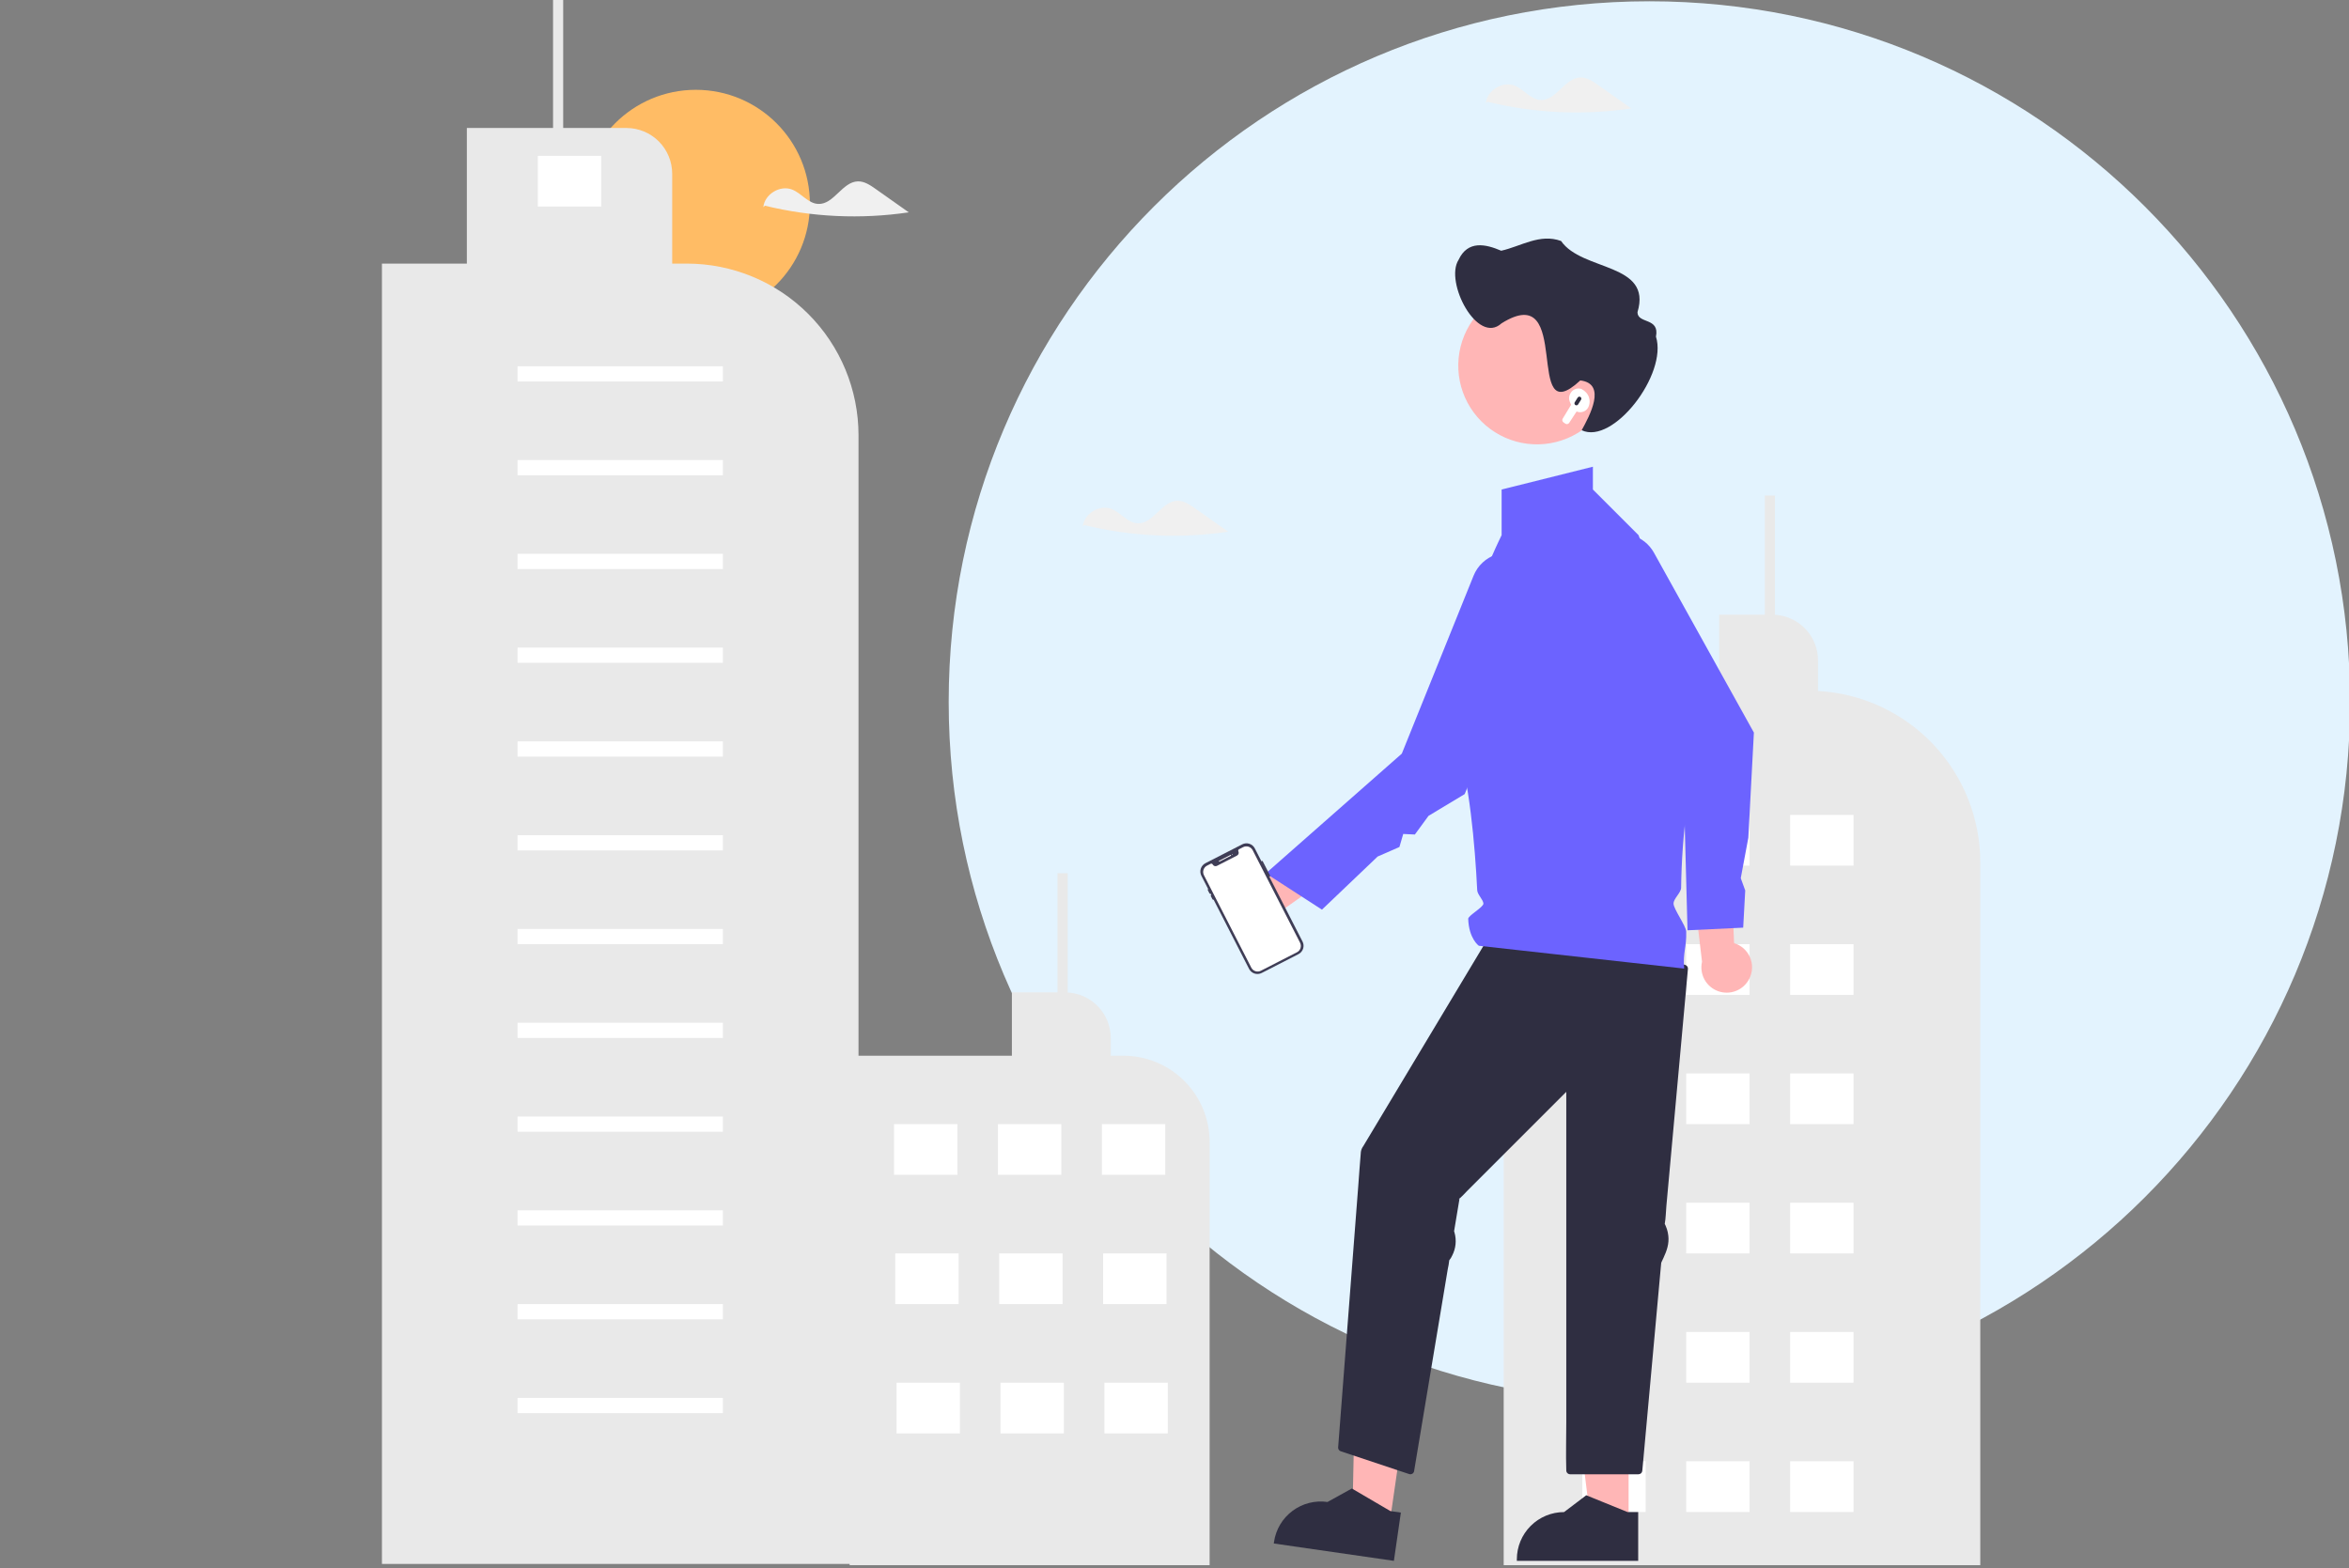 <svg width="352" height="235" viewBox="0 0 352 235" fill="none" xmlns="http://www.w3.org/2000/svg">
<rect x="0" y="0" width="352" height="235" fill="#808080" stroke="none"/>
<g clip-path="url(#clip0_6382_68816)">
<path d="M352.162 105.192C352.162 163.182 305.152 210.192 247.162 210.192C189.172 210.192 142.162 163.182 142.162 105.192C142.162 47.203 189.172 0.192 247.162 0.192C305.152 0.192 352.162 47.203 352.162 105.192Z" fill="#E3F3FE"/>
<path d="M104.271 47.649C113.712 47.649 121.365 39.996 121.365 30.555C121.365 21.113 113.712 13.46 104.271 13.46C94.829 13.46 87.176 21.113 87.176 30.555C87.176 39.996 94.829 47.649 104.271 47.649Z" fill="#FFBC65"/>
<path d="M102.916 39.505H100.729V26.042C100.729 24.222 100.006 22.477 98.72 21.191C97.433 19.904 95.688 19.181 93.869 19.181H84.394V-0.192H82.875V19.181H69.959V39.505H57.233V234.384H128.65V65.24C128.65 58.414 125.939 51.869 121.113 47.043C116.287 42.216 109.741 39.505 102.916 39.505Z" fill="#E9E9E9"/>
<path d="M168.334 158.219H166.448V155.582C166.448 153.833 165.778 152.151 164.578 150.879C163.377 149.608 161.736 148.843 159.991 148.742V130.867H158.471V148.722H151.633V158.219H127.321V234.575H181.264V171.148C181.264 169.45 180.929 167.769 180.28 166.2C179.63 164.631 178.677 163.206 177.477 162.005C176.276 160.805 174.851 159.853 173.282 159.203C171.714 158.553 170.032 158.219 168.334 158.219Z" fill="#E9E9E9"/>
<path d="M272.435 103.556V98.979C272.434 97.231 271.765 95.548 270.564 94.277C269.364 93.005 267.723 92.241 265.977 92.139V74.265H264.458V92.119H257.62V103.515H225.33V234.574H296.747V129.25C296.747 122.671 294.227 116.342 289.705 111.564C285.184 106.785 279.004 103.92 272.435 103.556Z" fill="#E9E9E9"/>
<path d="M246.603 122.129H237.106V129.727H246.603V122.129Z" fill="white"/>
<path d="M262.178 122.129H252.681V129.727H262.178V122.129Z" fill="white"/>
<path d="M277.753 122.129H268.256V129.727H277.753V122.129Z" fill="white"/>
<path d="M246.603 141.503H237.106V149.101H246.603V141.503Z" fill="white"/>
<path d="M262.178 141.503H252.681V149.101H262.178V141.503Z" fill="white"/>
<path d="M277.753 141.503H268.256V149.101H277.753V141.503Z" fill="white"/>
<path d="M246.603 160.877H237.106V168.475H246.603V160.877Z" fill="white"/>
<path d="M262.178 160.877H252.681V168.475H262.178V160.877Z" fill="white"/>
<path d="M277.753 160.877H268.256V168.475H277.753V160.877Z" fill="white"/>
<path d="M246.603 180.251H237.106V187.849H246.603V180.251Z" fill="white"/>
<path d="M262.178 180.251H252.681V187.849H262.178V180.251Z" fill="white"/>
<path d="M277.753 180.251H268.256V187.849H277.753V180.251Z" fill="white"/>
<path d="M246.603 199.625H237.106V207.223H246.603V199.625Z" fill="white"/>
<path d="M262.178 199.625H252.681V207.223H262.178V199.625Z" fill="white"/>
<path d="M277.753 199.625H268.256V207.223H277.753V199.625Z" fill="white"/>
<path d="M246.603 218.999H237.106V226.597H246.603V218.999Z" fill="white"/>
<path d="M262.178 218.999H252.681V226.597H262.178V218.999Z" fill="white"/>
<path d="M277.753 218.999H268.256V226.597H277.753V218.999Z" fill="white"/>
<path d="M108.327 54.891H77.556V57.17H108.327V54.891Z" fill="white"/>
<path d="M108.327 68.946H77.556V71.226H108.327V68.946Z" fill="white"/>
<path d="M108.327 83.001H77.556V85.28H108.327V83.001Z" fill="white"/>
<path d="M108.327 97.057H77.556V99.336H108.327V97.057Z" fill="white"/>
<path d="M108.327 111.112H77.556V113.392H108.327V111.112Z" fill="white"/>
<path d="M108.327 125.169H77.556V127.448H108.327V125.169Z" fill="white"/>
<path d="M108.327 139.225H77.556V141.504H108.327V139.225Z" fill="white"/>
<path d="M108.327 153.279H77.556V155.559H108.327V153.279Z" fill="white"/>
<path d="M108.327 167.335H77.556V169.614H108.327V167.335Z" fill="white"/>
<path d="M108.327 181.391H77.556V183.67H108.327V181.391Z" fill="white"/>
<path d="M108.327 195.446H77.556V197.726H108.327V195.446Z" fill="white"/>
<path d="M108.327 209.502H77.556V211.781H108.327V209.502Z" fill="white"/>
<path d="M143.466 168.475H133.969V176.072H143.466V168.475Z" fill="white"/>
<path d="M159.041 168.475H149.544V176.072H159.041V168.475Z" fill="white"/>
<path d="M174.616 168.475H165.119V176.072H174.616V168.475Z" fill="white"/>
<path d="M143.655 187.849H134.158V195.446H143.655V187.849Z" fill="white"/>
<path d="M159.231 187.849H149.734V195.446H159.231V187.849Z" fill="white"/>
<path d="M174.806 187.849H165.309V195.446H174.806V187.849Z" fill="white"/>
<path d="M143.845 207.223H134.348V214.82H143.845V207.223Z" fill="white"/>
<path d="M159.421 207.223H149.924V214.82H159.421V207.223Z" fill="white"/>
<path d="M174.996 207.223H165.499V214.82H174.996V207.223Z" fill="white"/>
<path d="M90.093 23.36H80.596V30.958H90.093V23.36Z" fill="white"/>
<path d="M245.491 213.67C244.658 213.468 243.924 212.976 243.42 212.282C242.916 211.589 242.675 210.739 242.74 209.884C242.754 209.711 243.023 209.724 243.009 209.897C242.948 210.693 243.172 211.485 243.643 212.13C244.113 212.775 244.799 213.23 245.576 213.414C245.744 213.454 245.659 213.71 245.491 213.67Z" fill="white"/>
<path d="M131.193 28.303C130.399 27.743 129.531 27.159 128.56 27.182C126.21 27.239 124.943 30.684 122.595 30.563C121.098 30.486 120.104 28.965 118.709 28.413C116.894 27.695 114.585 29.099 114.387 31.041L114.62 30.828C121.675 32.548 128.997 32.886 136.18 31.824C134.518 30.65 132.855 29.477 131.193 28.303Z" fill="#F0F0F0"/>
<path d="M239.459 12.729C238.665 12.169 237.797 11.585 236.826 11.608C234.476 11.665 233.209 15.11 230.861 14.989C229.363 14.912 228.369 13.39 226.975 12.839C225.16 12.121 222.851 13.525 222.653 15.467L222.886 15.254C229.941 16.974 237.263 17.312 244.446 16.25C242.784 15.076 241.121 13.903 239.459 12.729Z" fill="#F0F0F0"/>
<path d="M179.058 76.168C178.264 75.608 177.396 75.024 176.425 75.048C174.075 75.104 172.808 78.549 170.46 78.428C168.963 78.351 167.969 76.83 166.574 76.278C164.759 75.561 162.45 76.965 162.252 78.906L162.485 78.693C169.54 80.413 176.862 80.751 184.045 79.689C182.383 78.516 180.72 77.342 179.058 76.168Z" fill="#F0F0F0"/>
<path d="M188.282 141.643C188.831 141.586 189.36 141.409 189.833 141.126C190.306 140.842 190.711 140.458 191.019 140C191.327 139.543 191.532 139.024 191.618 138.479C191.703 137.934 191.669 137.377 191.516 136.847L202.471 129.12L195.985 126.578L186.576 134.306C185.703 134.622 184.976 135.246 184.532 136.062C184.089 136.878 183.96 137.828 184.17 138.732C184.381 139.637 184.915 140.433 185.673 140.969C186.431 141.506 187.359 141.746 188.282 141.643Z" fill="#FFB6B6"/>
<path d="M262.145 146.662C262.393 146.17 262.53 145.629 262.547 145.077C262.563 144.526 262.459 143.978 262.24 143.471C262.022 142.965 261.695 142.513 261.283 142.146C260.871 141.78 260.384 141.508 259.855 141.35L259.267 127.957L253.625 132.044L255.049 144.135C254.843 145.041 254.976 145.99 255.423 146.804C255.87 147.618 256.6 148.239 257.475 148.551C258.349 148.862 259.308 148.842 260.169 148.494C261.03 148.146 261.733 147.494 262.145 146.662Z" fill="#FFB6B6"/>
<path d="M244.047 228.456H238.407L235.724 206.702L244.048 206.703L244.047 228.456Z" fill="#FFB6B6"/>
<path d="M245.485 233.923L227.3 233.922V233.692C227.3 231.815 228.046 230.014 229.373 228.687C230.701 227.36 232.501 226.614 234.378 226.614H234.378L237.7 224.094L243.898 226.614L245.485 226.614L245.485 233.923Z" fill="#2F2E41"/>
<path d="M208.234 228.307L202.653 227.5L203.108 205.586L211.347 206.777L208.234 228.307Z" fill="#FFB6B6"/>
<path d="M208.876 233.922L190.878 231.321L190.911 231.093C191.179 229.235 192.175 227.56 193.679 226.436C195.182 225.312 197.071 224.832 198.929 225.1L198.929 225.1L202.577 223.081L208.351 226.462L209.922 226.689L208.876 233.922Z" fill="#2F2E41"/>
<path d="M252.524 144.612C249.444 143.842 246.364 143.072 243.283 142.302C238.374 141.074 233.464 139.847 228.554 138.619L225.173 137.774C225.082 137.751 224.987 137.75 224.896 137.772C224.819 137.786 224.747 137.817 224.683 137.863C224.62 137.909 224.567 137.968 224.529 138.036C223.771 139.3 223.012 140.565 222.253 141.829L216.884 150.778C214.793 154.264 212.701 157.75 210.61 161.235L205.618 169.555C205.173 170.297 204.728 171.038 204.283 171.779C204.098 172.027 203.976 172.317 203.929 172.623C203.777 174.332 203.666 176.046 203.535 177.756C203.269 181.208 203.004 184.66 202.738 188.112L201.8 200.309C201.526 203.872 201.252 207.434 200.978 210.997C200.832 212.895 200.686 214.794 200.54 216.692L200.519 216.959C200.52 217.083 200.562 217.204 200.637 217.303C200.712 217.402 200.818 217.474 200.937 217.508L209.9 220.496L211.194 220.927C211.34 220.967 211.495 220.947 211.627 220.873C211.758 220.798 211.854 220.675 211.895 220.529C212.484 216.999 213.072 213.468 213.66 209.938C214.607 204.257 215.554 198.576 216.501 192.896C216.649 192.006 216.797 191.117 216.945 190.228C217.047 189.783 217.122 189.333 217.171 188.879C217.352 188.664 217.501 188.423 217.614 188.165C218.164 187.1 218.287 185.866 217.957 184.713L217.912 184.57C217.906 184.55 217.902 184.535 217.897 184.519C217.938 184.269 217.98 184.019 218.022 183.769C218.145 183.033 218.267 182.296 218.39 181.56C218.488 180.97 218.586 180.381 218.685 179.792C218.689 179.763 218.698 179.731 218.705 179.699C218.67 179.725 218.629 179.743 218.587 179.753C218.609 179.748 218.636 179.7 218.654 179.686C218.674 179.67 218.694 179.65 218.714 179.633C218.718 179.615 218.72 179.597 218.72 179.578C218.715 179.471 218.772 179.51 218.773 179.58C219.146 179.254 219.482 178.858 219.828 178.512C221.597 176.743 223.367 174.973 225.137 173.203C228.327 170.013 231.518 166.822 234.708 163.632V213.239C234.708 215.581 234.632 217.938 234.708 220.279C234.709 220.312 234.708 220.345 234.708 220.378C234.71 220.528 234.771 220.672 234.878 220.778C234.984 220.885 235.128 220.945 235.278 220.948H245.535C245.685 220.944 245.828 220.883 245.934 220.777C246.04 220.671 246.101 220.528 246.105 220.378C246.23 218.995 246.356 217.611 246.482 216.228C246.769 213.072 247.056 209.917 247.343 206.761C247.655 203.323 247.968 199.885 248.28 196.446L248.888 189.756C248.903 189.593 248.93 189.423 248.936 189.257C248.959 189.202 248.983 189.14 248.997 189.111C249.091 188.909 249.185 188.707 249.279 188.506C249.774 187.444 250.138 186.392 249.999 185.197C249.962 184.858 249.891 184.522 249.787 184.197C249.731 184.023 249.663 183.854 249.59 183.687C249.551 183.599 249.511 183.507 249.465 183.423C249.465 183.416 249.465 183.408 249.466 183.401C249.626 182.546 249.627 181.628 249.706 180.762C249.849 179.188 249.992 177.614 250.135 176.04L250.998 166.555L251.315 163.06L252.183 153.516C252.423 150.878 252.663 148.241 252.902 145.603C252.916 145.456 252.929 145.309 252.943 145.161C252.942 145.037 252.901 144.916 252.826 144.816C252.75 144.717 252.644 144.645 252.524 144.612Z" fill="#2F2E41"/>
<path d="M218.705 179.699C218.725 179.686 218.742 179.669 218.754 179.648C218.766 179.627 218.773 179.604 218.773 179.58C218.754 179.597 218.734 179.616 218.714 179.633C218.711 179.655 218.71 179.676 218.705 179.699Z" fill="#2F2E41"/>
<path d="M245.535 80.201L238.697 73.363V69.944L225.021 73.363V80.201C225.021 80.201 214.765 100.715 218.184 110.971C220.192 116.995 221.02 126.558 221.362 133.424C221.395 134.077 222.266 134.825 222.291 135.424C222.312 135.952 219.996 137.226 220.012 137.704C220.111 140.69 221.603 141.742 221.603 141.742L252.373 145.161C252.159 142.66 252.748 142.057 252.681 139.603C252.659 138.794 250.787 136.228 250.782 135.424C250.777 134.668 251.906 133.798 251.917 133.047C251.923 132.562 251.933 132.078 251.946 131.595C252.174 123.251 253.374 115.211 255.792 107.552L245.535 80.201Z" fill="#6C63FF"/>
<path d="M252.876 139.423L252.184 113.303L238.221 88.17C237.514 86.894 237.342 85.39 237.743 83.987C238.144 82.585 239.086 81.399 240.361 80.691C241.636 79.982 243.141 79.809 244.544 80.209C245.946 80.609 247.133 81.55 247.842 82.825L262.822 109.788L262.819 109.843L261.988 125.559L260.855 131.61L261.524 133.453L261.219 139.026L252.876 139.423Z" fill="#6C63FF"/>
<path d="M198.095 136.328L189.687 130.89L210.064 112.945L220.817 86.279C221.12 85.529 221.583 84.855 222.176 84.305C222.768 83.754 223.475 83.342 224.245 83.095C225.015 82.849 225.83 82.776 226.632 82.88C227.434 82.985 228.203 83.265 228.884 83.7C229.965 84.392 230.771 85.439 231.162 86.662C231.553 87.884 231.504 89.205 231.025 90.395L219.486 119.01L214.064 122.272L212.019 125.069L210.275 124.985L209.704 126.939L206.443 128.368L198.095 136.328Z" fill="#6C63FF"/>
<path d="M242.116 54.799C242.116 57.132 241.424 59.413 240.128 61.352C238.832 63.292 236.989 64.804 234.834 65.697C232.678 66.59 230.306 66.824 228.018 66.369C225.73 65.913 223.628 64.79 221.978 63.14C220.328 61.49 219.205 59.388 218.749 57.1C218.294 54.812 218.528 52.44 219.421 50.284C220.314 48.129 221.826 46.286 223.765 44.99C225.705 43.694 227.986 43.002 230.319 43.002C233.44 42.994 236.436 44.227 238.649 46.428C240.861 48.629 242.108 51.619 242.116 54.74C242.116 54.759 242.116 54.779 242.116 54.799Z" fill="#FFB6B6"/>
<path d="M218.562 38.954C219.944 35.982 222.618 36.57 224.957 37.577C227.919 36.92 230.736 34.953 233.927 36.116C237.07 40.688 247.624 39.343 245.379 46.786C245.376 48.57 248.735 47.532 248.148 50.453C249.928 56.074 241.726 66.72 237.017 64.478C238.181 62.344 240.842 57.496 236.807 57.016C228.127 65.092 235.911 41.637 225.006 48.458C221.395 51.763 216.451 42.259 218.562 38.954Z" fill="#2F2E41"/>
<path d="M238.044 60.959C238.199 60.605 238.247 60.213 238.181 59.832C238.115 59.451 237.939 59.097 237.674 58.816C237.472 58.607 237.239 58.431 236.982 58.294L236.882 58.268C236.596 58.193 236.293 58.214 236.02 58.327C235.747 58.44 235.517 58.639 235.367 58.893L235.315 58.983C235.208 59.164 235.145 59.368 235.13 59.578C235.116 59.789 235.15 59.999 235.231 60.194L235.43 60.671L234.17 62.748C234.116 62.838 234.098 62.945 234.12 63.048C234.143 63.15 234.203 63.24 234.29 63.3L234.567 63.489C234.612 63.52 234.663 63.542 234.716 63.553C234.77 63.564 234.825 63.564 234.879 63.553C234.932 63.542 234.983 63.521 235.028 63.491C235.074 63.46 235.112 63.421 235.142 63.375L236.258 61.667C236.371 61.716 236.491 61.75 236.614 61.766C236.908 61.806 237.207 61.749 237.465 61.603C237.723 61.457 237.927 61.231 238.044 60.959Z" fill="white"/>
<path d="M236.071 60.704C236.004 60.663 235.957 60.596 235.939 60.519C235.921 60.442 235.934 60.361 235.976 60.294L236.417 59.588C236.438 59.555 236.465 59.526 236.497 59.503C236.529 59.48 236.565 59.464 236.603 59.455C236.641 59.446 236.68 59.445 236.719 59.451C236.758 59.458 236.795 59.472 236.828 59.492C236.861 59.513 236.89 59.54 236.912 59.572C236.935 59.604 236.951 59.64 236.96 59.678C236.969 59.716 236.97 59.756 236.963 59.794C236.957 59.833 236.943 59.87 236.922 59.903L236.481 60.61C236.439 60.676 236.372 60.724 236.295 60.742C236.219 60.76 236.138 60.746 236.071 60.704Z" fill="#2F2E41"/>
<path d="M194.579 142.995L189.064 145.821C188.733 145.99 188.349 146.02 187.995 145.906C187.642 145.792 187.348 145.543 187.178 145.212L180.027 131.252C179.858 130.922 179.827 130.537 179.941 130.184C180.055 129.83 180.305 129.536 180.635 129.366L186.15 126.541C186.481 126.372 186.865 126.341 187.219 126.455C187.573 126.569 187.866 126.819 188.036 127.15L195.187 141.11C195.356 141.44 195.387 141.825 195.273 142.178C195.159 142.532 194.909 142.826 194.579 142.995Z" fill="#3F3D56"/>
<path d="M186.287 126.96L185.673 127.275C185.618 127.303 185.577 127.351 185.558 127.41C185.539 127.469 185.544 127.532 185.572 127.587C185.629 127.699 185.64 127.829 185.601 127.949C185.563 128.069 185.478 128.169 185.366 128.226L182.364 129.764C182.252 129.821 182.121 129.832 182.002 129.793C181.882 129.755 181.782 129.67 181.725 129.558C181.697 129.503 181.648 129.462 181.589 129.443C181.531 129.424 181.467 129.429 181.412 129.457L180.871 129.734C180.62 129.863 180.431 130.086 180.345 130.354C180.258 130.622 180.281 130.914 180.41 131.165L187.51 145.026C187.639 145.276 187.862 145.466 188.13 145.552C188.398 145.638 188.689 145.615 188.94 145.487L194.356 142.713C194.607 142.584 194.796 142.361 194.882 142.093C194.969 141.825 194.946 141.533 194.817 141.282L187.717 127.422C187.588 127.171 187.366 126.982 187.097 126.895C186.829 126.809 186.538 126.832 186.287 126.96Z" fill="white"/>
<path d="M184.441 128.258L182.747 129.125C182.731 129.133 182.713 129.135 182.696 129.129C182.678 129.124 182.664 129.112 182.656 129.096C182.648 129.08 182.646 129.061 182.652 129.044C182.657 129.027 182.669 129.012 182.685 129.004L184.379 128.137C184.387 128.132 184.396 128.13 184.405 128.129C184.414 128.128 184.423 128.129 184.431 128.132C184.44 128.135 184.448 128.139 184.455 128.145C184.461 128.151 184.467 128.158 184.471 128.166C184.475 128.174 184.478 128.183 184.478 128.192C184.479 128.2 184.478 128.209 184.475 128.218C184.472 128.226 184.468 128.234 184.462 128.241C184.456 128.248 184.449 128.254 184.441 128.258Z" fill="white"/>
<path d="M184.676 128.115C184.706 128.115 184.731 128.09 184.731 128.06C184.731 128.03 184.706 128.006 184.676 128.006C184.646 128.006 184.622 128.03 184.622 128.06C184.622 128.09 184.646 128.115 184.676 128.115Z" fill="white"/>
<path d="M190.266 131.384C190.237 131.398 190.203 131.401 190.172 131.391C190.141 131.381 190.116 131.359 190.101 131.33L189.01 129.201C189.003 129.187 188.998 129.171 188.997 129.155C188.995 129.139 188.997 129.123 189.002 129.108C189.007 129.092 189.015 129.078 189.025 129.066C189.036 129.053 189.049 129.043 189.063 129.036C189.077 129.029 189.093 129.024 189.109 129.023C189.125 129.022 189.141 129.023 189.157 129.028C189.172 129.033 189.186 129.041 189.198 129.052C189.211 129.062 189.221 129.075 189.228 129.09L190.319 131.219C190.333 131.248 190.336 131.281 190.326 131.312C190.316 131.343 190.294 131.369 190.266 131.384Z" fill="#3F3D56"/>
<path d="M181.402 133.938C181.373 133.953 181.34 133.955 181.309 133.945C181.278 133.935 181.252 133.914 181.237 133.885L180.99 133.401C180.975 133.372 180.972 133.338 180.982 133.307C180.992 133.277 181.014 133.251 181.043 133.236C181.072 133.221 181.105 133.219 181.136 133.229C181.167 133.239 181.193 133.26 181.207 133.289L181.455 133.773C181.47 133.802 181.473 133.836 181.463 133.866C181.453 133.897 181.431 133.923 181.402 133.938Z" fill="#3F3D56"/>
<path d="M181.861 134.833C181.832 134.848 181.798 134.85 181.767 134.84C181.737 134.83 181.711 134.808 181.696 134.78L181.448 134.296C181.441 134.281 181.436 134.266 181.435 134.25C181.434 134.234 181.436 134.218 181.44 134.202C181.445 134.187 181.453 134.173 181.464 134.16C181.474 134.148 181.487 134.138 181.501 134.131C181.515 134.123 181.531 134.119 181.547 134.118C181.563 134.116 181.579 134.118 181.595 134.123C181.61 134.128 181.624 134.136 181.636 134.147C181.649 134.157 181.659 134.17 181.666 134.184L181.914 134.668C181.929 134.697 181.931 134.731 181.921 134.761C181.911 134.792 181.89 134.818 181.861 134.833Z" fill="#3F3D56"/>
</g>
<defs>
<clipPath id="clip0_6382_68816">
<rect width="352" height="235" fill="white"/>
</clipPath>
</defs>
</svg>
